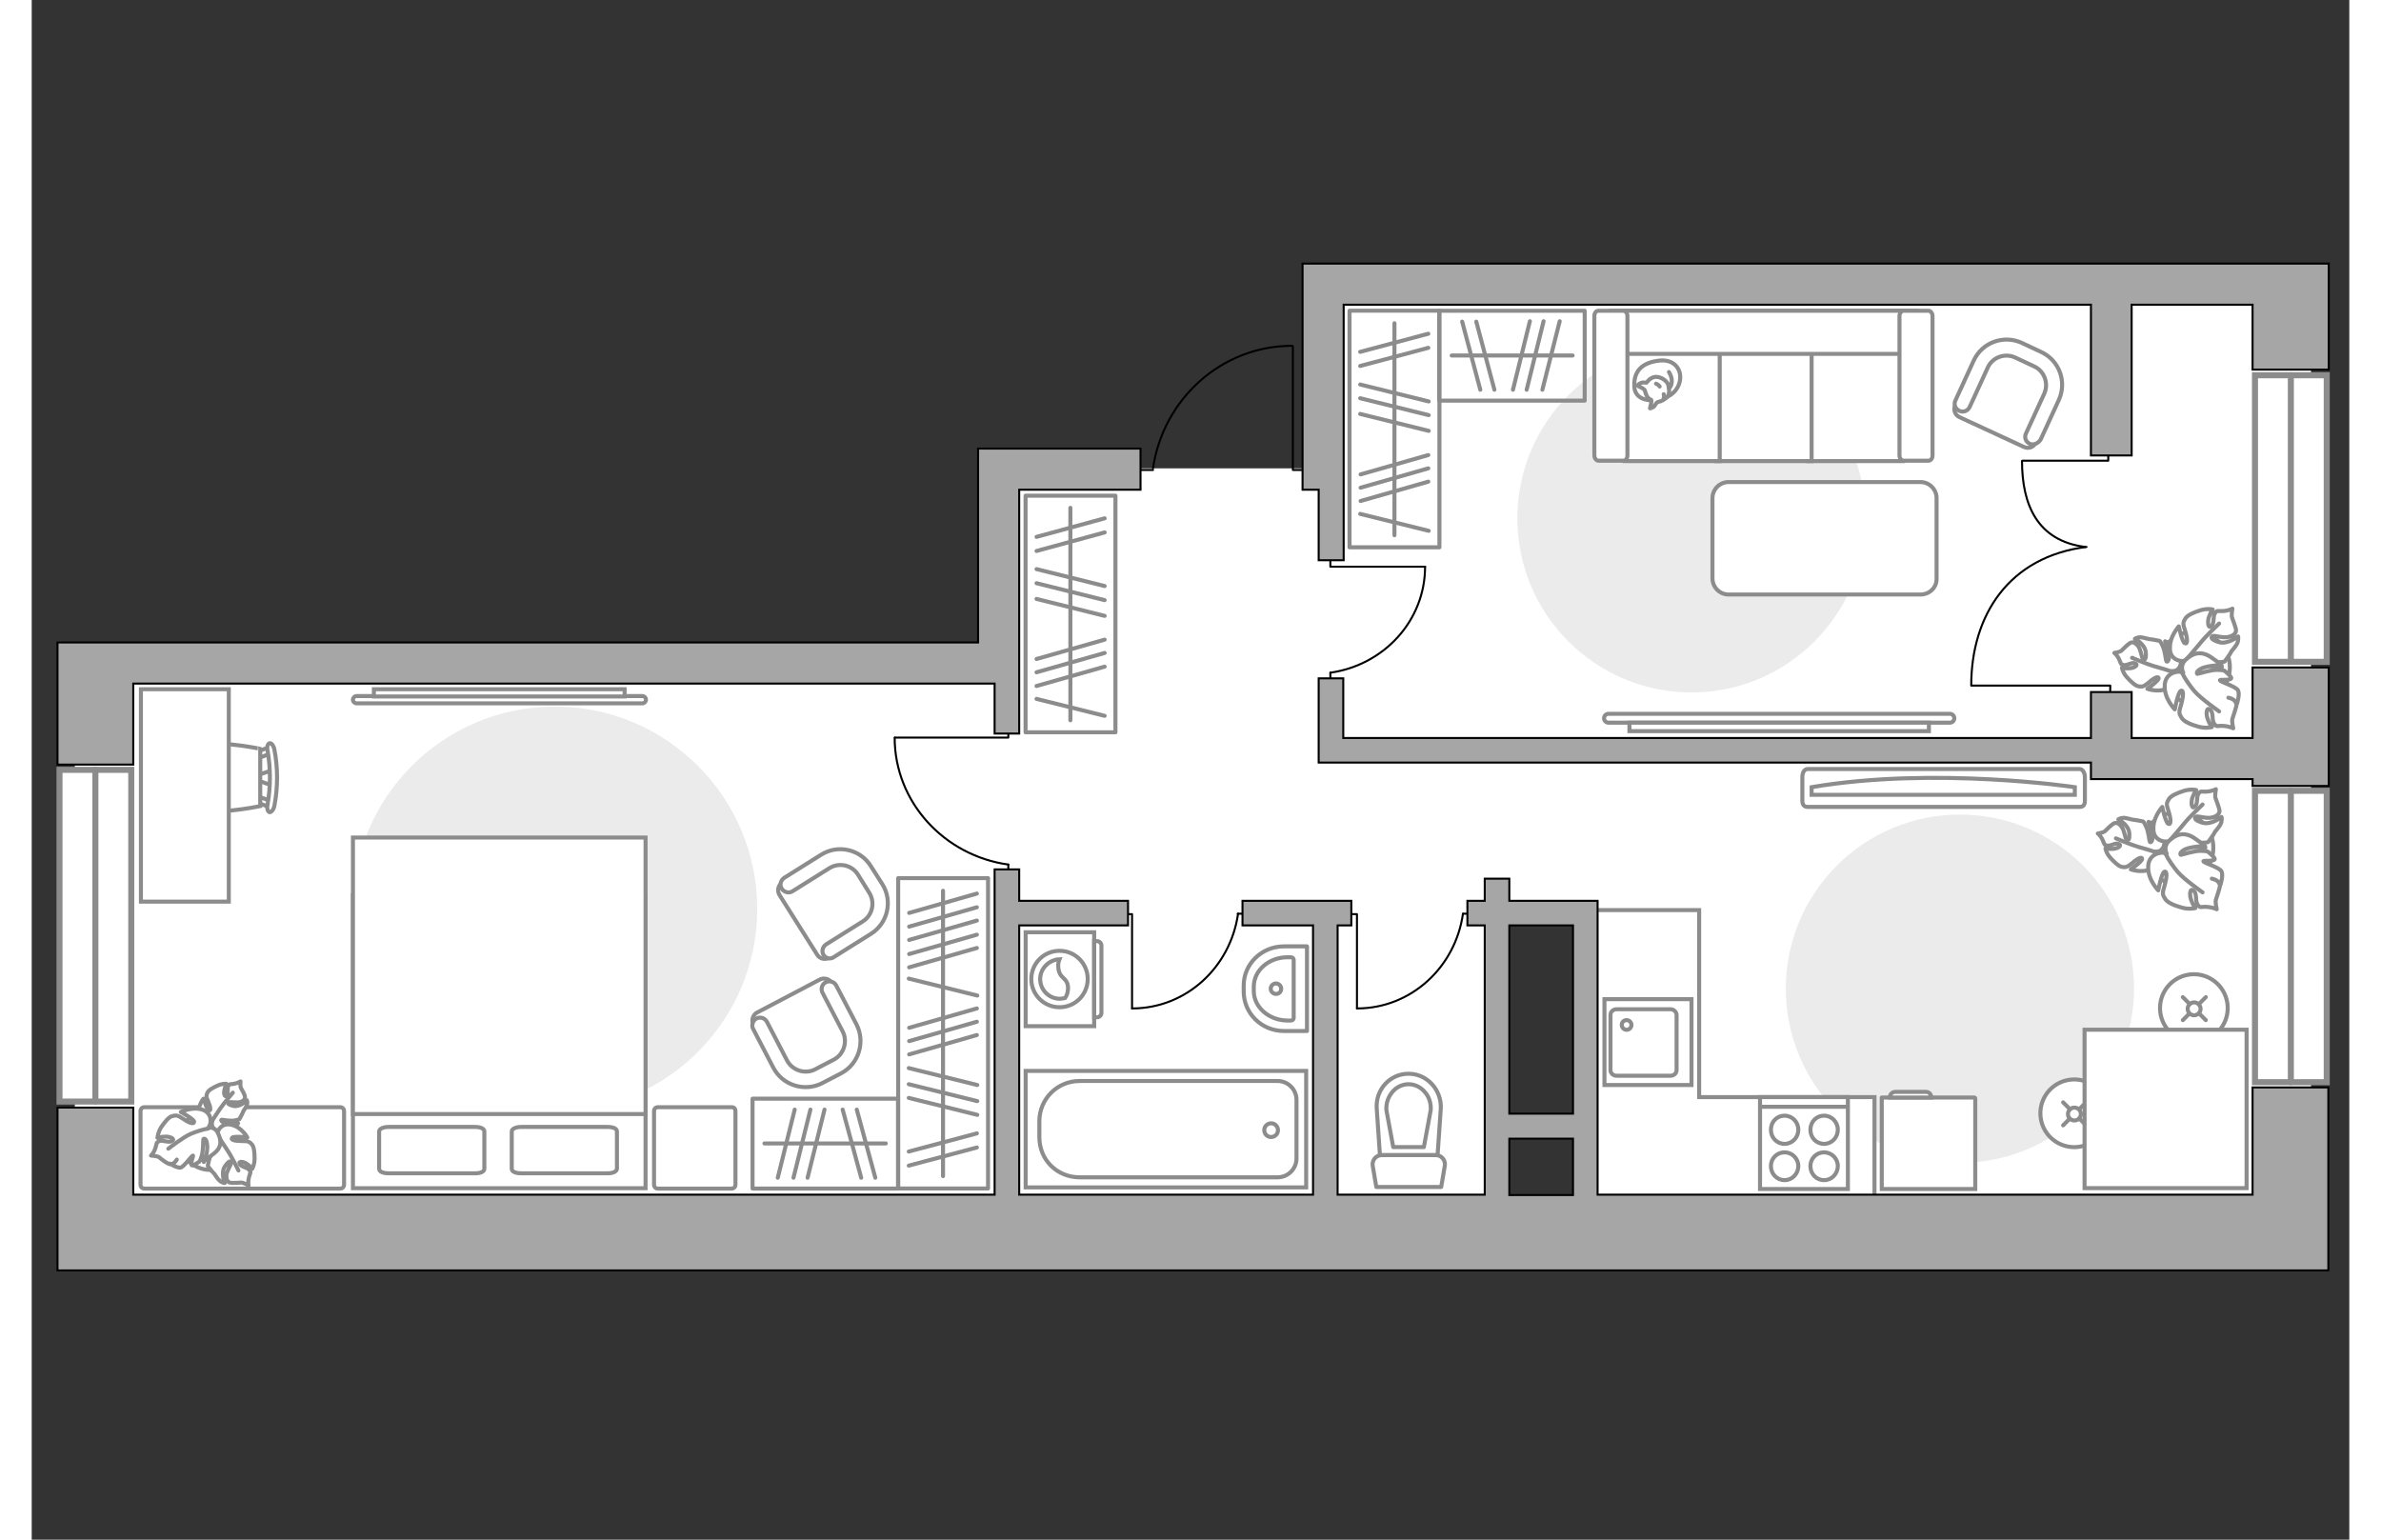 <?xml version="1.0" encoding="utf-8"?>
<!-- Generator: Adobe Illustrator 24.1.2, SVG Export Plug-In . SVG Version: 6.00 Build 0)  -->
<svg version="1.1" xmlns="http://www.w3.org/2000/svg" xmlns:xlink="http://www.w3.org/1999/xlink" x="0px" y="0px"
	 viewBox="0 0 575 382" style="enable-background:new 0 0 575 382;" xml:space="preserve" width="883" height="571">
<rect x="0" y="0" width="575" height="382" fill="#333333" stroke="none"/>
<style type="text/css">
	.st0{fill:#FFFFFF;}
	.st1{fill:#EBEBEB;}
	.st2{fill:#FFFFFF;stroke:#8C8C8C;stroke-miterlimit:10;}
	.st3{fill:none;stroke:#8C8C8C;stroke-linecap:round;stroke-linejoin:round;stroke-miterlimit:10;}
	.st4{fill:#FFFFFF;stroke:#8C8C8C;stroke-linecap:round;stroke-linejoin:round;stroke-miterlimit:10;}
	.st5{fill:none;stroke:#000000;stroke-width:0.5;stroke-linecap:round;stroke-linejoin:round;stroke-miterlimit:10;}
	.st6{fill:#FFFFFF;stroke:#8C8C8C;stroke-linecap:round;stroke-miterlimit:10;}
	.st7{fill-rule:evenodd;clip-rule:evenodd;fill:#FFFFFF;fill-opacity:0.1;stroke:#8C8C8C;stroke-miterlimit:10;}
	.st8{fill:#FFFFFF;stroke:#8C8C8C;stroke-width:1.5;stroke-linecap:round;stroke-miterlimit:10;}
	.st9{fill:#A6A6A6;stroke:#000000;stroke-width:0.5;stroke-miterlimit:10;}
</style>
<g id="bg_1_">
	<polygon class="st0" points="384.2,70 384.2,72.7 322.4,72.7 322.4,116.2 242.4,116.2 242.4,165.6 10.7,165.6 10.7,307.6 
		242.4,307.6 242.4,309 364.6,309 364.6,229.6 384.2,229.6 384.2,307.6 565.5,307.6 565.5,70 	"/>
</g>
<g id="furniture_1_">
	<path id="Vector_2_" class="st1" d="M478.4,288.5c-23.8,0-43.2-19.3-43.2-43.2c0-23.8,19.3-43.2,43.2-43.2
		c23.8,0,43.2,19.3,43.2,43.2C521.5,269.2,502.2,288.5,478.4,288.5z"/>
	<path id="Vector_3_" class="st1" d="M411.8,171.8c-23.8,0-43.2-19.3-43.2-43.2c0-23.8,19.3-43.2,43.2-43.2
		c23.8,0,43.2,19.3,43.2,43.2C454.9,152.5,435.6,171.8,411.8,171.8z"/>
	<g>
		<path id="Vector_52_3_" class="st2" d="M494.3,110.9l-16-7.4c-1.1-0.5-1.6-1.8-1.1-2.9l5.1-11c1.8-4,6.6-5.8,10.7-4l5.3,2.5
			c4,1.8,5.8,6.6,4,10.7l-5.1,11C496.7,111,495.4,111.4,494.3,110.9z"/>
		<path id="Vector_53_3_" class="st2" d="M495.7,110.1c-1-0.5-1.4-1.6-0.9-2.6l4.5-9.8c1.2-2.6,0-5.7-2.5-6.8l-4.7-2.2
			c-2.6-1.2-5.7,0-6.8,2.5l-4.5,9.8c-0.5,1-1.6,1.4-2.6,0.9c-1-0.5-1.4-1.6-0.9-2.6l4.5-9.8c2.1-4.6,7.5-6.5,12-4.4l4.7,2.2
			c4.6,2.1,6.5,7.5,4.4,12l-4.5,9.8C497.7,110.1,496.6,110.5,495.7,110.1z"/>
	</g>
	<g>
		<path id="Vector_52_4_" class="st2" d="M180,251.2l15.6-8.2c1-0.5,2.4-0.1,2.9,0.9l5.6,10.8c2.1,3.9,0.5,8.8-3.4,10.9l-5.2,2.7
			c-3.9,2.1-8.8,0.5-10.9-3.4l-5.6-10.8C178.5,253,179,251.7,180,251.2z"/>
		<path id="Vector_53_4_" class="st2" d="M179.8,252.7c1-0.5,2.1-0.1,2.6,0.8l5,9.6c1.3,2.5,4.5,3.5,7,2.2l4.6-2.4
			c2.5-1.3,3.5-4.5,2.2-7l-5-9.6c-0.5-1-0.1-2.1,0.8-2.6c1-0.5,2.1-0.1,2.6,0.8l5,9.6c2.3,4.4,0.6,9.9-3.8,12.2l-4.6,2.4
			c-4.4,2.3-9.9,0.6-12.2-3.8l-5-9.6C178.5,254.4,178.9,253.2,179.8,252.7z"/>
	</g>
	<g>
		<path id="Vector_52_5_" class="st2" d="M194.9,236.9l-9.4-14.9c-0.6-1-0.3-2.4,0.7-3l10.3-6.5c3.7-2.4,8.7-1.2,11.1,2.5l3.1,5
			c2.4,3.7,1.2,8.7-2.5,11.1l-10.3,6.5C196.9,238.2,195.5,237.9,194.9,236.9z"/>
		<path id="Vector_53_5_" class="st2" d="M196.5,237c-0.6-0.9-0.3-2.1,0.6-2.7l9.1-5.7c2.4-1.5,3.1-4.7,1.6-7.1L205,217
			c-1.5-2.4-4.7-3.1-7.1-1.6l-9.1,5.7c-0.9,0.6-2.1,0.3-2.7-0.6c-0.6-0.9-0.3-2.1,0.6-2.7l9.1-5.7c4.2-2.7,9.8-1.4,12.4,2.8l2.8,4.4
			c2.7,4.2,1.4,9.8-2.8,12.4l-9.1,5.7C198.2,238.1,197.1,237.8,196.5,237z"/>
	</g>
	<g>
		
			<rect x="308.7" y="95.3" transform="matrix(-1.836970e-16 1 -1 -1.836970e-16 444.56 -231.613)" class="st3" width="58.7" height="22.3"/>
		<line class="st3" x1="329.7" y1="117.7" x2="346.5" y2="112.9"/>
		<line class="st3" x1="329.7" y1="121" x2="346.5" y2="116.2"/>
		<line class="st3" x1="329.7" y1="124.3" x2="346.5" y2="119.5"/>
		<line class="st3" x1="329.6" y1="87.3" x2="346.5" y2="82.8"/>
		<line class="st3" x1="329.6" y1="90.8" x2="346.5" y2="86.3"/>
		<line class="st3" x1="329.6" y1="95.4" x2="346.6" y2="99.6"/>
		<line class="st3" x1="329.6" y1="102.7" x2="346.6" y2="106.9"/>
		<line class="st3" x1="329.6" y1="127.5" x2="346.6" y2="131.7"/>
		<line class="st3" x1="329.6" y1="98.8" x2="346.6" y2="103"/>
		<line class="st3" x1="338.1" y1="80.2" x2="338.1" y2="132.8"/>
	</g>
	<g>
		
			<rect x="228.4" y="141.2" transform="matrix(-1.836970e-16 1 -1 -1.836970e-16 410.08 -105.416)" class="st3" width="58.7" height="22.3"/>
		<line class="st3" x1="249.3" y1="163.5" x2="266.2" y2="158.7"/>
		<line class="st3" x1="249.3" y1="166.8" x2="266.2" y2="162"/>
		<line class="st3" x1="249.3" y1="170.2" x2="266.2" y2="165.4"/>
		<line class="st3" x1="249.3" y1="133.2" x2="266.2" y2="128.6"/>
		<line class="st3" x1="249.3" y1="136.7" x2="266.2" y2="132.1"/>
		<line class="st3" x1="249.3" y1="141.2" x2="266.2" y2="145.4"/>
		<line class="st3" x1="249.3" y1="148.6" x2="266.2" y2="152.8"/>
		<line class="st3" x1="249.3" y1="173.4" x2="266.2" y2="177.6"/>
		<line class="st3" x1="249.3" y1="144.7" x2="266.2" y2="148.9"/>
		<line class="st3" x1="257.7" y1="126" x2="257.7" y2="178.7"/>
	</g>
	<g>
		<rect x="349.2" y="77.1" class="st3" width="36.1" height="22.3"/>
		<line class="st3" x1="359.4" y1="96.7" x2="354.9" y2="79.8"/>
		<line class="st3" x1="362.9" y1="96.7" x2="358.4" y2="79.8"/>
		<line class="st3" x1="367.5" y1="96.7" x2="371.7" y2="79.7"/>
		<line class="st3" x1="374.8" y1="96.7" x2="379.1" y2="79.7"/>
		<line class="st3" x1="370.9" y1="96.7" x2="375.1" y2="79.7"/>
		<line class="st3" x1="352.3" y1="88.2" x2="382.3" y2="88.2"/>
	</g>
	<g>
		
			<rect x="187.6" y="245.3" transform="matrix(6.123234e-17 -1 1 6.123234e-17 -30.327 482.466)" class="st3" width="77" height="22.3"/>
		<line class="st3" x1="234.5" y1="256.8" x2="217.7" y2="261.6"/>
		<line class="st3" x1="234.5" y1="253.5" x2="217.7" y2="258.3"/>
		<line class="st3" x1="234.5" y1="250.2" x2="217.7" y2="255"/>
		<line class="st3" x1="234.5" y1="228.4" x2="217.7" y2="233.2"/>
		<line class="st3" x1="234.5" y1="225.1" x2="217.7" y2="229.9"/>
		<line class="st3" x1="234.5" y1="235.2" x2="217.7" y2="240"/>
		<line class="st3" x1="234.5" y1="231.9" x2="217.7" y2="236.7"/>
		<line class="st3" x1="234.5" y1="221.7" x2="217.7" y2="226.5"/>
		<line class="st3" x1="234.5" y1="284.7" x2="217.6" y2="289.2"/>
		<line class="st3" x1="234.5" y1="281.2" x2="217.6" y2="285.7"/>
		<line class="st3" x1="234.6" y1="276.6" x2="217.6" y2="272.4"/>
		<line class="st3" x1="234.6" y1="269.2" x2="217.6" y2="265"/>
		<line class="st3" x1="234.6" y1="247" x2="217.6" y2="242.8"/>
		<line class="st3" x1="234.6" y1="273.2" x2="217.6" y2="269"/>
		<line class="st3" x1="226.1" y1="291.8" x2="226.1" y2="221"/>
	</g>
	<g>
		
			<rect x="178.8" y="272.6" transform="matrix(-1 -1.224647e-16 1.224647e-16 -1 393.745 567.489)" class="st3" width="36.1" height="22.3"/>
		<line class="st3" x1="204.7" y1="275.3" x2="209.3" y2="292.2"/>
		<line class="st3" x1="201.2" y1="275.3" x2="205.8" y2="292.2"/>
		<line class="st3" x1="196.7" y1="275.3" x2="192.5" y2="292.2"/>
		<line class="st3" x1="189.3" y1="275.3" x2="185.1" y2="292.2"/>
		<line class="st3" x1="193.2" y1="275.3" x2="189" y2="292.2"/>
		<line class="st3" x1="211.9" y1="283.7" x2="181.8" y2="283.7"/>
	</g>
	<g>
		<path id="Vector_60_4_" class="st2" d="M527.7,164.6c0.6-4.9,4.9-8.4,9.8-7.8c4.9,0.6,8.4,4.9,7.8,9.8c-0.6,4.9-4.9,8.4-9.8,7.8
			C530.7,173.8,527.2,169.4,527.7,164.6z"/>
		<path class="st4" d="M531,166.5c0,0,1.6,0.2,2.1-1.5c0.5-1.7,0.6-3.4-1.5-4.6c-2.1-1.3-2.3-1.3-2.3-1.3s1,2.4,1,3.8
			c-0.1,1.4-0.6,1.3-0.7,1.2c-0.1-0.1-0.3-2.6-0.9-3.8c-0.5-1.2-0.8-1.3-0.8-1.3s-1.9-0.4-2.3-0.4c-0.3,0-1.5-0.4-2.4-0.5
			c-0.9,0-1.4,0.4-1.4,0.4s2.5,1.3,2.7,3.3c0.2,2-0.4,2-0.7,1.7c-0.3-0.3-0.5-2.3-1.2-3.2c-0.7-0.9-1.4-1.1-1.9-0.8
			c-0.5,0.2-1.8,1.5-2.2,1.9c-0.4,0.4-1.8,0.6-1.8,0.6s0.7,0.5,1.2,1.6c0.5,1.1,0.3,1.2,1.1,1.4c0.9,0.2,2-0.8,2.9-0.4
			c0.9,0.4-0.2,1.1-1.3,1.2c-1.1,0.1-2-0.1-2-0.1s0.2,1.2,1.2,2.3c1,1.1,2.1,2.2,3,2.3c0.9,0.1,1.1,0.1,2.5-1c1.3-1.2,2.4-1.6,2.4-1
			c0,0.6-2.8,2.6-2.8,2.6s2.7,1,5-0.1C532.4,169.8,531.9,167.3,531,166.5z"/>
		<path class="st3" d="M521.1,163.2c0,0,3.7,1.6,5.5,2.1c1.2,0.3,3.4,1,4.3,1.3c1.3,0.4,2.8,0.4,4.1,0"/>
		<path class="st4" d="M534.6,163.8c0,0-0.9,1.6,0.6,3c1.5,1.3,3.3,2.2,5.7,0.5c2.3-1.7,2.5-1.8,2.5-1.8s-3.1,0-4.5-0.7
			c-1.5-0.7-1.2-1.3-1-1.3c0.1,0,2.9,0.8,4.4,0.8c1.5,0,1.8-0.2,1.8-0.2s1.4-1.9,1.5-2.2c0.1-0.4,1.2-1.4,1.6-2.3
			c0.4-0.9,0.2-1.7,0.2-1.7s-2.6,2.1-4.8,1.4c-2.2-0.7-1.9-1.3-1.5-1.5c0.5-0.2,2.7,0.6,4,0.2c1.3-0.3,1.8-1,1.8-1.6
			c0-0.6-0.8-2.6-1-3.2c-0.2-0.6,0.1-2.2,0.1-2.2s-0.8,0.5-2.3,0.6c-1.4,0.1-1.4-0.3-2,0.5c-0.6,0.8-0.1,2.5-0.9,3.2
			c-0.8,0.8-1-0.8-0.7-2c0.4-1.2,1-2.1,1-2.1s-1.4-0.3-3,0.2c-1.6,0.5-3.3,1.2-3.8,2.1c-0.5,0.9-0.7,1.1,0,3.1c0.6,2,0.6,3.3-0.1,3
			c-0.7-0.3-1.5-4.2-1.5-4.2s-2.3,2.5-2.2,5.4C530.4,163.7,533.3,164.4,534.6,163.8z"/>
		<path class="st3" d="M542.7,154.7c0,0-3.4,3.2-4.8,5c-0.9,1.1-2.7,3.2-3.4,4c-1,1.3-1.7,2.8-1.9,4.4"/>
		<g>
			<path class="st4" d="M545,173.1c1.4,0.3,1.9,1,2,1.7c0,0.7-0.8,2.8-1,3.5c-0.2,0.7,0.2,2.4,0.2,2.4s-0.9-0.5-2.5-0.6
				c-1.6-0.1-1.5,0.4-2.2-0.5c-0.7-0.9-0.1-2.7-1-3.5c-0.9-0.8-1.1,0.8-0.7,2.1c0.4,1.3,1.1,2.2,1.1,2.2s-1.5,0.4-3.3-0.1
				c-1.8-0.5-3.6-1.2-4.2-2.2c-0.6-1-0.8-1.2-0.1-3.4c0.6-2.2,0.6-3.6-0.1-3.3c-0.7,0.3-1.5,4.6-1.5,4.6s-2.6-2.6-2.5-5.8
				c0-3.2,3.2-4,4.6-3.3c0,0-1-1.7,0.6-3.2c1.6-1.5,3.6-2.4,6.2-0.7c2.6,1.8,2.7,2,2.7,2s-3.3,0.1-4.9,0.8c-1.6,0.8-1.2,1.4-1.1,1.4
				c0.2,0,3.2-1,4.8-1c1.6,0,1.9,0.2,1.9,0.2s1.9,1.5,1.7,1.9c-0.3,0.6-2.9,0.2-2.8,0.5c0.1,0.4,4,1.5,4.5,2.5
				c0.5,1-0.3,3.4-0.3,3.4"/>
			<path class="st3" d="M542.7,176.5c0,0-4.6-3.2-6.2-5.1c-1-1.2-2.3-3-3-4.5"/>
		</g>
	</g>
	<g>
		<path id="Vector_60_5_" class="st2" d="M523.6,209.4c0.6-4.9,4.9-8.4,9.8-7.8c4.9,0.6,8.4,4.9,7.8,9.8c-0.6,4.9-4.9,8.4-9.8,7.8
			C526.6,218.6,523.1,214.3,523.6,209.4z"/>
		<path class="st4" d="M526.9,211.3c0,0,1.6,0.2,2.1-1.5c0.5-1.7,0.6-3.4-1.5-4.6c-2.1-1.3-2.3-1.3-2.3-1.3s1,2.4,1,3.8
			c-0.1,1.4-0.6,1.3-0.7,1.2c-0.1-0.1-0.3-2.6-0.9-3.8c-0.5-1.2-0.8-1.3-0.8-1.3s-1.9-0.4-2.3-0.4c-0.3,0-1.5-0.4-2.4-0.5
			c-0.9,0-1.4,0.4-1.4,0.4s2.5,1.3,2.7,3.3c0.2,2-0.4,2-0.7,1.7c-0.3-0.3-0.5-2.3-1.2-3.2c-0.7-0.9-1.4-1.1-1.9-0.8
			c-0.5,0.2-1.8,1.5-2.2,1.9c-0.4,0.4-1.8,0.6-1.8,0.6s0.7,0.5,1.2,1.6c0.5,1.1,0.3,1.2,1.1,1.4c0.9,0.2,2-0.8,2.9-0.4
			c0.9,0.4-0.2,1.1-1.3,1.2c-1.1,0.1-2-0.1-2-0.1s0.2,1.2,1.2,2.3c1,1.1,2.1,2.2,3,2.3c0.9,0.1,1.1,0.1,2.5-1c1.3-1.2,2.4-1.6,2.4-1
			c0,0.6-2.8,2.6-2.8,2.6s2.7,1,5-0.1C528.3,214.6,527.9,212.1,526.9,211.3z"/>
		<path class="st3" d="M517.1,208c0,0,3.7,1.6,5.5,2.1c1.2,0.3,3.4,1,4.3,1.3c1.3,0.4,2.8,0.4,4.1,0"/>
		<path class="st4" d="M530.5,208.6c0,0-0.9,1.6,0.6,3c1.5,1.3,3.3,2.2,5.7,0.5c2.3-1.7,2.5-1.8,2.5-1.8s-3.1,0-4.5-0.7
			c-1.5-0.7-1.2-1.3-1-1.3c0.1,0,2.9,0.8,4.4,0.8c1.5,0,1.8-0.2,1.8-0.2s1.4-1.9,1.5-2.2c0.1-0.4,1.2-1.4,1.6-2.3
			c0.4-0.9,0.2-1.7,0.2-1.7s-2.6,2.1-4.8,1.4c-2.2-0.7-1.9-1.3-1.5-1.5c0.5-0.2,2.7,0.6,4,0.2c1.3-0.3,1.8-1,1.8-1.6
			c0-0.6-0.8-2.6-1-3.2c-0.2-0.6,0.1-2.2,0.1-2.2s-0.8,0.5-2.3,0.6c-1.4,0.1-1.4-0.3-2,0.5c-0.6,0.8-0.1,2.5-0.9,3.2
			c-0.8,0.8-1-0.8-0.7-2c0.4-1.2,1-2.1,1-2.1s-1.4-0.3-3,0.2c-1.6,0.5-3.3,1.2-3.8,2.1c-0.5,0.9-0.7,1.1,0,3.1c0.6,2,0.6,3.3-0.1,3
			c-0.7-0.3-1.5-4.2-1.5-4.2s-2.3,2.5-2.2,5.4C526.3,208.5,529.2,209.2,530.5,208.6z"/>
		<path class="st3" d="M538.6,199.6c0,0-3.4,3.2-4.8,5c-0.9,1.1-2.7,3.2-3.4,4c-1,1.3-1.7,2.8-1.9,4.4"/>
		<g>
			<path class="st4" d="M540.9,218c1.4,0.3,1.9,1,2,1.7c0,0.7-0.8,2.8-1,3.5c-0.2,0.7,0.2,2.4,0.2,2.4s-0.9-0.5-2.5-0.6
				c-1.6-0.1-1.5,0.4-2.2-0.5c-0.7-0.9-0.1-2.7-1-3.5c-0.9-0.8-1.1,0.8-0.7,2.1c0.4,1.3,1.1,2.2,1.1,2.2s-1.5,0.4-3.3-0.1
				c-1.8-0.5-3.6-1.2-4.2-2.2c-0.6-1-0.8-1.2-0.1-3.4c0.6-2.2,0.6-3.6-0.1-3.3c-0.7,0.3-1.5,4.6-1.5,4.6s-2.6-2.6-2.5-5.8
				c0-3.2,3.2-4,4.6-3.3c0,0-1-1.7,0.6-3.2c1.6-1.5,3.6-2.4,6.2-0.7c2.6,1.8,2.7,2,2.7,2s-3.3,0.1-4.9,0.8c-1.6,0.8-1.2,1.4-1.1,1.4
				c0.2,0,3.2-1,4.8-1c1.6,0,1.9,0.2,1.9,0.2s1.9,1.5,1.7,1.9c-0.3,0.6-2.9,0.2-2.8,0.5c0.1,0.4,4,1.5,4.5,2.5
				c0.5,1-0.3,3.4-0.3,3.4"/>
			<path class="st3" d="M538.6,221.4c0,0-4.6-3.2-6.2-5.1c-1-1.2-2.3-3-3-4.5"/>
		</g>
	</g>
	<g id="Group_31_5_">
		<path id="Vector_149_5_" class="st5" d="M214.2,183h28.1v-2.9"/>
		<path id="Vector_150_5_" class="st5" d="M242.3,217.5v-3"/>
		<path id="Vector_151_5_" class="st5" d="M242.3,214.5c-15.9-2.2-28.2-15.5-28.2-31.5"/>
	</g>
	<g id="Group_31_8_">
		<path id="Vector_149_8_" class="st5" d="M345.7,140.6h-23.5v-2.4"/>
		<path id="Vector_150_8_" class="st5" d="M322.2,169.4v-2.5"/>
		<path id="Vector_151_8_" class="st5" d="M322.2,166.9c13.3-1.9,23.5-12.9,23.5-26.3"/>
	</g>
	<g id="Group_31_6_">
		<path id="Vector_149_6_" class="st5" d="M328.8,250.2v-23.4h-2.4"/>
		<path id="Vector_150_6_" class="st5" d="M357.6,226.7h-2.5"/>
		<path id="Vector_151_6_" class="st5" d="M355.1,226.7c-1.9,13.3-12.9,23.5-26.3,23.5"/>
	</g>
	<g id="Group_31_7_">
		<path id="Vector_149_7_" class="st5" d="M273,250.2v-23.4h-2.4"/>
		<path id="Vector_150_7_" class="st5" d="M301.7,226.7h-2.5"/>
		<path id="Vector_151_7_" class="st5" d="M299.3,226.7c-1.9,13.3-12.9,23.5-26.3,23.5"/>
	</g>
	<g>
		<path id="Vector_8_2_" class="st2" d="M459.1,272.3h22.9c0.1,0,0.2,0.1,0.2,0.2V295l-23.2,0v-22.6
			C458.9,272.3,459,272.3,459.1,272.3z"/>
		<path id="Vector_9_2_" class="st2" d="M471.3,272.3H461c0-0.8,0.6-1.4,1.4-1.4h7.6C470.7,270.9,471.3,271.5,471.3,272.3z"/>
	</g>
	<polyline class="st2" points="387.4,225.8 413.7,225.8 413.7,272.2 457.2,272.2 457.2,297.1 	"/>
	<g>
		<g>
			<polyline class="st5" points="493.9,114.3 515.2,114.3 515.2,110.3 			"/>
			<path class="st5" d="M509.5,135.7c-11.9-1.5-15.7-10.5-15.7-21.3"/>
		</g>
		<g>
			<polyline class="st5" points="481.4,170.1 515.7,170.1 515.6,175 			"/>
			<path class="st5" d="M509.8,135.7c-19.2,2.4-28.6,16.9-28.6,34.4"/>
		</g>
	</g>
	<g>
		
			<ellipse transform="matrix(0.973 -0.23 0.23 0.973 -49.937 123.841)" class="st6" cx="506.8" cy="276.4" rx="8.4" ry="8.4"/>
		<line class="st6" x1="504" y1="279.2" x2="505.7" y2="277.5"/>
		<circle class="st6" cx="506.8" cy="276.4" r="1.6"/>
		<line class="st6" x1="508" y1="275.2" x2="509.7" y2="273.5"/>
		<line class="st6" x1="509.7" y1="279.2" x2="508" y2="277.5"/>
		<line class="st6" x1="505.7" y1="275.2" x2="504" y2="273.5"/>
	</g>
	<g>
		
			<ellipse transform="matrix(0.973 -0.23 0.23 0.973 -43.148 129.964)" class="st6" cx="536.5" cy="250.3" rx="8.4" ry="8.4"/>
		<line class="st6" x1="533.7" y1="253.1" x2="535.4" y2="251.4"/>
		<circle class="st6" cx="536.5" cy="250.3" r="1.6"/>
		<line class="st6" x1="537.7" y1="249.1" x2="539.4" y2="247.4"/>
		<line class="st6" x1="539.4" y1="253.1" x2="537.7" y2="251.4"/>
		<line class="st6" x1="535.4" y1="249.1" x2="533.7" y2="247.4"/>
	</g>
	<path id="Vector_4_" class="st1" d="M129.8,275.7c-27.7,0-50.2-22.5-50.2-50.2c0-27.7,22.5-50.2,50.2-50.2
		c27.7,0,50.2,22.5,50.2,50.2C180,253.2,157.5,275.7,129.8,275.7z"/>
	<g id="Group_10_2_">
		<g id="Group_11_2_">
			<path id="Vector_20_2_" class="st2" d="M59.7,191.1l-4,1.3v1.1l4,1.4V191.1z"/>
		</g>
		<g id="Group_12_2_">
			<path id="Vector_21_2_" class="st2" d="M55.8,198.5c0,0.4,0.2,0.7,0.4,0.7l3.2,1.2c0.3,0.1,0.6-0.1,0.7-0.6
				c0.1-0.4-0.1-0.9-0.4-0.9l-3.2-1.2c-0.3-0.1-0.6,0.1-0.7,0.6C55.8,198.4,55.8,198.5,55.8,198.5z"/>
		</g>
		<g id="Group_13_2_">
			<path id="Vector_22_2_" class="st2" d="M55.8,187.2c0,0.1,0,0.1,0,0.2c0.1,0.4,0.4,0.7,0.7,0.6l3.2-1.2c0.3-0.1,0.5-0.6,0.4-1
				c-0.1-0.4-0.4-0.7-0.7-0.6l-3.2,1.2C56,186.6,55.8,186.9,55.8,187.2z"/>
		</g>
		<path id="Vector_23_2_" class="st2" d="M40.1,185.8c-2.5,2.5-2.5,11.7,0,14.2c2.9,2.9,16.6,0,16.6,0v-14.2
			C56.8,185.8,43.1,182.9,40.1,185.8z"/>
		<path id="Vector_24_2_" class="st2" d="M58.5,186.1c0.8,4.5,0.8,9.1,0,13.6c-0.2,0.9,0.1,1.7,0.5,1.8c0.4,0.1,1-0.6,1.2-1.5
			c0.9-4.7,0.9-9.5,0-14.1c-0.2-0.9-0.7-1.6-1.2-1.5C58.6,184.5,58.3,185.3,58.5,186.1z"/>
	</g>
	<path id="Vector_36_2_" class="st2" d="M48.9,223.7V171H27.1v42.6v10.1L48.9,223.7z"/>
	<g>
		<path id="Vector_98_2_" class="st2" d="M79.7,222.1h72.6v72.7H79.7V222.1z"/>
		<path id="Vector_99_2_" class="st2" d="M152.3,207.8H79.7v68.6h64h8.6V267V207.8z"/>
		<path id="Vector_100_2_" class="st3" d="M110.1,291.1H88.5c-1.3,0-2.3-0.4-2.3-1.1v-9.3c0-0.6,1-1.1,2.3-1.1h21.5
			c1.3,0,2.3,0.4,2.3,1.1v9.3C112.3,290.7,111.3,291.1,110.1,291.1z"/>
		<path id="Vector_101_2_" class="st3" d="M142.9,291.1h-21.5c-1.3,0-2.3-0.4-2.3-1.1v-9.3c0-0.6,1-1.1,2.3-1.1h21.5
			c1.3,0,2.3,0.4,2.3,1.1v9.3C145.1,290.7,144.2,291.1,142.9,291.1z"/>
	</g>
	<path id="Vector_5_4_" class="st4" d="M174.6,275.7v18.2c0,0.6-0.4,1-1,1h-18.2c-0.6,0-1-0.4-1-1v-18.2c0-0.6,0.4-1,1-1h18.2
		C174.3,274.7,174.6,275.1,174.6,275.7z"/>
	<path id="Vector_5_3_" class="st4" d="M77.5,275.7v18.2c0,0.6-0.4,1-1,1H28c-0.6,0-1-0.4-1-1v-18.2c0-0.6,0.4-1,1-1h48.5
		C77.1,274.7,77.5,275.1,77.5,275.7z"/>
	<g>
		<path id="Vector_60_6_" class="st2" d="M47.2,276c3.8,1.6,5.5,6,3.8,9.8c-1.6,3.8-6,5.5-9.8,3.8c-3.8-1.6-5.5-6-3.8-9.8
			C39,276.1,43.4,274.4,47.2,276z"/>
		<path class="st4" d="M44.8,278.2c0,0-0.5,1.2,0.7,2.1c1.2,0.8,2.5,1.3,4.1-0.1c1.5-1.4,1.6-1.5,1.6-1.5s-2.2,0.2-3.3-0.1
			c-1.1-0.4-0.9-0.8-0.8-0.8c0.1,0,2.2,0.4,3.2,0.2c1.1-0.2,1.2-0.3,1.2-0.3s0.8-1.4,0.9-1.7c0-0.3,0.7-1.1,1-1.8
			c0.2-0.7,0-1.2,0-1.2s-1.7,1.7-3.3,1.4c-1.6-0.4-1.5-0.8-1.2-0.9c0.3-0.2,2,0.2,2.9-0.1c0.9-0.3,1.2-0.8,1.1-1.3
			c0-0.5-0.8-1.8-1-2.2c-0.2-0.4-0.1-1.6-0.1-1.6s-0.6,0.4-1.6,0.6c-1,0.2-1-0.1-1.4,0.5c-0.4,0.6,0.1,1.8-0.4,2.4
			c-0.5,0.6-0.8-0.5-0.6-1.3c0.2-0.9,0.5-1.6,0.5-1.6s-1-0.1-2.1,0.4c-1.1,0.5-2.3,1.1-2.6,1.8s-0.4,0.9,0.2,2.2
			c0.6,1.4,0.7,2.3,0.2,2.2c-0.5-0.1-1.4-2.9-1.4-2.9s-1.5,1.9-1.2,4C41.8,278.5,44,278.7,44.8,278.2z"/>
		<path class="st3" d="M49.9,271.1c0,0-2.2,2.6-3.1,3.9c-0.6,0.9-1.7,2.5-2.1,3.2c-0.6,1-1,2.1-1,3.3"/>
		<path class="st4" d="M46.1,281.7c0,0-1.1-1.1-2.5-0.2c-1.4,0.9-2.6,2.1-1.8,4.4c0.8,2.3,0.9,2.4,0.9,2.4s0.7-2.4,1.7-3.4
			c0.9-1,1.3-0.6,1.3-0.5c0,0.1-1.4,2.1-1.7,3.4c-0.3,1.2-0.3,1.5-0.3,1.5s1.2,1.6,1.4,1.7c0.3,0.2,0.8,1.3,1.5,1.9
			c0.6,0.6,1.3,0.6,1.3,0.6s-1.1-2.6,0.1-4.2c1.1-1.6,1.5-1.2,1.5-0.8c0,0.4-1.1,2-1.2,3.1c0,1.1,0.3,1.7,0.9,1.8
			c0.5,0.2,2.3,0,2.8,0c0.5,0,1.8,0.7,1.8,0.7s-0.2-0.8,0.1-2c0.3-1.2,0.6-1.1,0.1-1.8c-0.5-0.7-1.9-0.7-2.4-1.5
			c-0.4-0.8,0.9-0.6,1.7-0.1c0.9,0.6,1.4,1.3,1.4,1.3s0.6-1,0.6-2.5c0-1.4-0.1-3-0.7-3.6c-0.6-0.6-0.7-0.8-2.5-0.8
			c-1.7,0-2.8-0.3-2.4-0.8c0.4-0.5,3.8-0.1,3.8-0.1s-1.4-2.5-3.8-3.1C47.2,278.4,45.9,280.5,46.1,281.7z"/>
		<path class="st3" d="M51.3,290.4c0,0-1.7-3.5-2.8-5.1c-0.7-1-1.9-2.9-2.4-3.7c-0.7-1.1-1.8-2-3-2.6"/>
		<g>
			<path class="st4" d="M36,287.7c-0.6,1-1.3,1.3-1.9,1.1c-0.6-0.2-2.1-1.3-2.5-1.7c-0.5-0.3-2-0.4-2-0.4s0.7-0.6,1.1-1.9
				c0.4-1.2,0.1-1.3,1-1.7c0.9-0.3,2.2,0.5,3.1,0c0.9-0.5-0.4-1.1-1.5-1.1c-1.1,0-2.1,0.3-2.1,0.3s0.1-1.3,0.9-2.6
				c0.9-1.3,1.9-2.6,2.8-2.8c0.9-0.2,1.2-0.3,2.7,0.7c1.6,1.1,2.7,1.4,2.7,0.7c-0.1-0.7-3.3-2.4-3.3-2.4s2.8-1.4,5.3-0.6
				c2.5,0.8,2.4,3.5,1.5,4.5c0,0,1.6-0.4,2.4,1.3c0.8,1.7,1.1,3.5-1,5.1c-2.1,1.6-2.2,1.7-2.2,1.7s0.8-2.7,0.5-4.1
				c-0.2-1.5-0.8-1.3-0.9-1.2c-0.1,0.1,0,2.8-0.4,4.1c-0.4,1.3-0.6,1.5-0.6,1.5s-1.7,1.2-1.9,0.9c-0.4-0.4,0.5-2.4,0.3-2.4
				c-0.3,0-2.2,2.8-3.1,3c-0.9,0.1-2.6-1-2.6-1"/>
			<path class="st3" d="M33.9,285c0,0,3.7-2.9,5.6-3.7c1.2-0.5,3-1.1,4.3-1.3"/>
		</g>
	</g>
	<g>
		<path class="st2" d="M80.6,172.7c-0.5,0-0.9,0.4-0.9,0.9s0.4,0.9,0.9,0.9h70.9c0.5,0,0.9-0.4,0.9-0.9s-0.4-0.9-0.9-0.9H80.6z"/>
		<rect x="84.9" y="171" class="st2" width="62.2" height="1.8"/>
	</g>
	<g>
		<path class="st2" d="M475.9,179.3c0.6,0,1.1-0.5,1.1-1.1c0-0.6-0.5-1.1-1.1-1.1h-84.7c-0.6,0-1.1,0.5-1.1,1.1
			c0,0.6,0.5,1.1,1.1,1.1H475.9z"/>
		<rect x="396.4" y="179.3" class="st2" width="74.3" height="2.1"/>
	</g>
	
		<rect x="509.8" y="255" transform="matrix(6.123234e-17 -1 1 6.123234e-17 254.318 804.582)" class="st2" width="39.3" height="40.2"/>
	<g>
		<path id="Vector_90_1_" class="st2" d="M508.1,190.8c0.7,0,1.3,0.9,1.3,2v5.9c0,1.1-0.5,1.5-1.3,1.5h-67.5c-0.7,0-1.3-0.4-1.3-1.5
			v-5.9c0-1.1,0.5-2,1.3-2H508.1z"/>
		<path id="Vector_91_1_" class="st2" d="M441.6,197.2h65.3l0-1.9c0,0-34.7-5.2-65.3,0L441.6,197.2z"/>
	</g>
	<g>
		<path id="Vector_54_1_" class="st2" d="M464.3,77.1h-23.6v37.3h23.6V77.1z"/>
		<path id="Vector_55_1_" class="st2" d="M441.6,77.1h-23.6v37.3h23.6V77.1z"/>
		<path id="Vector_56_1_" class="st2" d="M418.8,77.1h-23.6v37.3h23.6V77.1z"/>
		<path id="Vector_57_1_" class="st2" d="M465.5,87.8l2.2-10.7h-75.9v10.7H465.5z"/>
		<path id="Vector_58_1_" class="st2" d="M463.4,78.4V113c0,0.7,0.5,1.3,1,1.3h6.2c0.6,0,1-0.6,1-1.3V78.4c0-0.7-0.5-1.3-1-1.3h-6.2
			C463.9,77.1,463.4,77.7,463.4,78.4z"/>
		<path id="Vector_59_1_" class="st2" d="M387.7,78.4V113c0,0.7,0.5,1.3,1,1.3h6.2c0.6,0,1-0.6,1-1.3V78.4c0-0.7-0.5-1.3-1-1.3h-6.2
			C388.1,77.1,387.7,77.7,387.7,78.4z"/>
		<g>
			<path class="st4" d="M401.7,99.3c0,0-4,0.1-4.1-3.5c-0.1-3.6,1.7-5.7,5.9-6.3c4.1-0.6,6,2.3,5.4,5.1
				C408.3,97.4,405.7,99.3,401.7,99.3z"/>
			<path class="st4" d="M400.2,96.8c0,0-0.4-0.5-1.2-0.8c-0.7-0.3-0.6-0.4-0.6-0.4s0.7-0.8,1.7-0.7c0.6,0.1,0.6,0,0.6,0
				s0.7-1.2,2.1-1.4c1.4-0.1,2.9,1,3.2,1.9c0.3,0.9,0.4,2.2-0.1,2.9c-0.5,0.7-1.6,1.3-2.3,1.4c-0.7,0.1-0.8,1.2-1.5,1.4
				c-0.6,0.3-0.6,0.2-0.6,0.2s0.5-1.8,0.3-2.1C401.6,99,400.8,99.2,400.2,96.8z"/>
			<path class="st4" d="M403.9,95.9c0,0-0.3-0.5-0.9-0.7"/>
			<path class="st4" d="M404.9,97.8c0,0,0.2,0.6,0,1"/>
			<path class="st3" d="M406.2,96.3c0,0,0.6-0.2,0.7-1.6c0.1-1.2-0.7-2.4-0.7-2.4"/>
		</g>
	</g>
	<path class="st2" d="M468.6,147.5H421c-2.2,0-4-1.8-4-4v-19.9c0-2.2,1.8-4,4-4h47.6c2.2,0,4,1.8,4,4v19.9
		C472.7,145.7,470.9,147.5,468.6,147.5z"/>
	<g>
		<g>
			<path class="st2" d="M263.6,254.6v-23.3h-17v23.3H263.6z"/>
			<path class="st7" d="M265.4,251.3v-16.7c0-0.6-0.5-1.1-1.1-1.1h-0.7v18.9h0.7C264.9,252.4,265.4,251.9,265.4,251.3z"/>
		</g>
		<g>
			<circle class="st2" cx="255" cy="242.9" r="7"/>
			<path class="st2" d="M257.1,244.8c-0.2-2.4-2.2-1.9-2.4-4.8c-0.1-0.9,0.1-1.5,0.3-2c-2.6,0.1-4.8,2.3-4.8,4.9
				c0,2.7,2.2,4.9,4.9,4.9c0.4,0,0.8-0.1,1.3-0.2C256.8,247.1,257.2,246,257.1,244.8z"/>
		</g>
	</g>
</g>
<g id="windows_1_">
	<g>
		<rect x="6.9" y="191" class="st8" width="17.8" height="82.3"/>
		<line class="st8" x1="15.8" y1="191" x2="15.8" y2="273.3"/>
	</g>
	<g>
		<rect x="551.6" y="196.2" class="st8" width="17.8" height="72.3"/>
		<line class="st8" x1="560.5" y1="196.2" x2="560.5" y2="268.5"/>
	</g>
	<g>
		<rect x="551.6" y="93.1" class="st8" width="17.8" height="71.1"/>
		<line class="st8" x1="560.5" y1="93.1" x2="560.5" y2="164.2"/>
	</g>
</g>
<g id="plan">
	<g id="Group_26_2_">
		<path id="Vector_130_2_" class="st3" d="M348.4,286.6h-13.5c-1.4,0-2.4,1.3-2.2,2.6l0.9,5.3h16.1l0.9-5.3
			C350.8,287.9,349.8,286.6,348.4,286.6z"/>
		<path id="Vector_131_2_" class="st3" d="M341.6,266.4c-4.6,0-8.2,3.9-7.9,8.6l0.8,11.6h14.3l0.8-11.6
			C349.8,270.4,346.2,266.4,341.6,266.4z"/>
		<path id="Vector_132_2_" class="st3" d="M337.8,284.6l-1.7-9.2c-0.1-1.6,0.4-3.2,1.5-4.5c1-1.2,2.5-1.9,4-1.9c1.5,0,3,0.7,4,1.9
			c1.1,1.2,1.6,2.8,1.5,4.5l-1.7,9.2H337.8z"/>
	</g>
	<g>
		<path id="Vector_133_2_" class="st3" d="M303.2,244.8v1.1c0,4,3.8,7.3,8.4,7.3h0.8c0.4,0,0.7-0.3,0.7-0.6v-14.5
			c0-0.3-0.3-0.6-0.7-0.6h-0.8C307,237.5,303.2,240.7,303.2,244.8z"/>
		<path id="Vector_134_2_" class="st3" d="M300.7,244.5v1.5c0,5.4,4.4,9.8,10,9.8h5.7v-21h-5.7C305.1,234.8,300.7,239.2,300.7,244.5
			z"/>
		<path class="st3" d="M310,245.3c0-0.7-0.6-1.3-1.3-1.3s-1.3,0.6-1.3,1.3c0,0.7,0.6,1.3,1.3,1.3S310,246.1,310,245.3z"/>
	</g>
	<g>
		<g>
			<path id="Vector_135_2_" class="st2" d="M246.6,294.6h69.6v-28.9h-69.6V294.6z"/>
			<path id="Vector_136_2_" class="st2" d="M250,278.2v3.9c0,5.8,4.5,10,10,10h49.1c2.6,0,4.7-2.1,4.7-4.7v-14.5
				c0-2.6-2.1-4.7-4.7-4.7H260C254.4,268.2,250,272.7,250,278.2z"/>
		</g>
		<circle class="st2" cx="307.5" cy="280.4" r="1.7"/>
	</g>
	<g>
		<path id="Vector_142_2_" class="st2" d="M450.6,295l-21.8,0l0-22.8l21.8,0L450.6,295z"/>
		<g id="Group_28_2_">
			<g id="Group_29_2_">
				<path id="Vector_143_2_" class="st2" d="M434.9,285.9c1.8,0,3.4,1.5,3.4,3.4c0,1.9-1.5,3.5-3.4,3.5c-1.9,0-3.4-1.5-3.4-3.5
					C431.5,287.4,433,285.9,434.9,285.9z"/>
				<path id="Vector_144_2_" class="st2" d="M434.9,276.8c1.8,0,3.4,1.5,3.4,3.5c0,1.9-1.5,3.5-3.4,3.5c-1.9,0-3.4-1.5-3.4-3.5
					C431.5,278.3,433,276.8,434.9,276.8z"/>
			</g>
			<g id="Group_30_2_">
				<path id="Vector_145_2_" class="st2" d="M444.7,285.9c1.8,0,3.4,1.5,3.4,3.4c0,1.9-1.5,3.5-3.4,3.5c-1.9,0-3.4-1.5-3.4-3.5
					C441.3,287.4,442.8,285.9,444.7,285.9z"/>
				<path id="Vector_146_2_" class="st2" d="M444.7,276.8c1.8,0,3.4,1.5,3.4,3.5c0,1.9-1.5,3.5-3.4,3.5c-1.9,0-3.4-1.5-3.4-3.5
					C441.3,278.3,442.8,276.8,444.7,276.8z"/>
			</g>
		</g>
		<path id="Vector_147_2_" class="st2" d="M428.9,274.6l21.5,0"/>
	</g>
	<g>
		<g id="Group_27_2_">
			<path id="Vector_140_2_" class="st2" d="M411.8,247.9v21.3h-21.6v-21.3H411.8z"/>
		</g>
		<path id="Vector_141_2_" class="st2" d="M391.7,265.5v-13.7c0-0.8,0.7-1.4,1.5-1.4h13.4c0.8,0,1.5,0.7,1.5,1.4v13.7
			c0,0.8-0.7,1.4-1.5,1.4h-13.4C392.4,266.9,391.7,266.3,391.7,265.5z"/>
		<path id="Vector_139_2_" class="st2" d="M396.9,254.3c0-0.7-0.6-1.2-1.2-1.2c-0.7,0-1.2,0.5-1.2,1.2c0,0.7,0.6,1.2,1.2,1.2
			C396.4,255.5,396.9,254.9,396.9,254.3z"/>
	</g>
	<g>
		<polyline class="st5" points="312.9,85.9 312.9,116.6 318.1,116.6 		"/>
		<line class="st5" x1="273.5" y1="116.6" x2="278.2" y2="116.6"/>
		<path class="st5" d="M278.2,116.2c2.5-17.2,17-30.4,34.5-30.4"/>
	</g>
	<g>
		<polygon class="st9" points="6.4,189.7 25.2,189.7 25.2,169.6 238.9,169.6 238.9,182 245,182 245,169.3 245,167.5 245,121.5 
			275.1,121.5 275.1,111.3 245,111.3 240.3,111.3 234.8,111.3 234.8,159.4 6.4,159.4 6.4,169.6 6.4,169.6 		"/>
		<path class="st9" d="M551,296.4H388.5v-72.9H386h-3.6h-15.8V218h-6.1v5.5h-4.3v6.1h4.3v66.8H324v-66.8h3.4v-6.1h-27v6.1h17.5v66.8
			H245v-66.8h27v-6.1h-27v-7.8h-6.1v80.7H25.2v-21.6H6.4v21.6v15.3v3.5H551h14.4h4.4v-45.4H551V296.4z M382.4,229.6v46.7h-15.8
			v-46.7H382.4z M366.6,282.5h15.8v14h-15.8V282.5z"/>
		<polygon class="st9" points="551,183.1 547.3,183.1 521,183.1 521,171.7 510.9,171.7 510.9,183.1 325.4,183.1 325.4,168.3 
			319.3,168.3 319.3,183.1 319.3,186 319.3,189.2 510.9,189.2 510.9,193.3 521,193.3 551,193.3 551,195 569.9,195 569.9,165.6 
			551,165.6 		"/>
		<polygon class="st9" points="555,65.4 551,65.4 325.5,65.4 319.3,65.4 315.3,65.4 315.3,121.5 319.3,121.5 319.3,139 325.5,139 
			325.5,121.5 325.5,121.5 325.5,75.6 510.9,75.6 510.9,113 521,113 521,75.6 551,75.6 551,91.7 569.9,91.7 569.9,65.4 		"/>
	</g>
</g>
<g id="points">
	<path id="r2" class="st3" d="M436.5,135.7"/>
	<path id="r1" class="st3" d="M119.9,229.9"/>
	<path id="b" class="st3" d="M533.4,126"/>
	<path id="k_1_" class="st3" d="M454.1,245.2"/>
	<path id="s1" class="st3" d="M283.8,258.3"/>
	<path id="s2" class="st3" d="M340.6,258.3"/>
	<path id="h_00000053515182544796624550000011899229686676332427_" class="st3" d="M294.2,154.7"/>
</g>
</svg>

